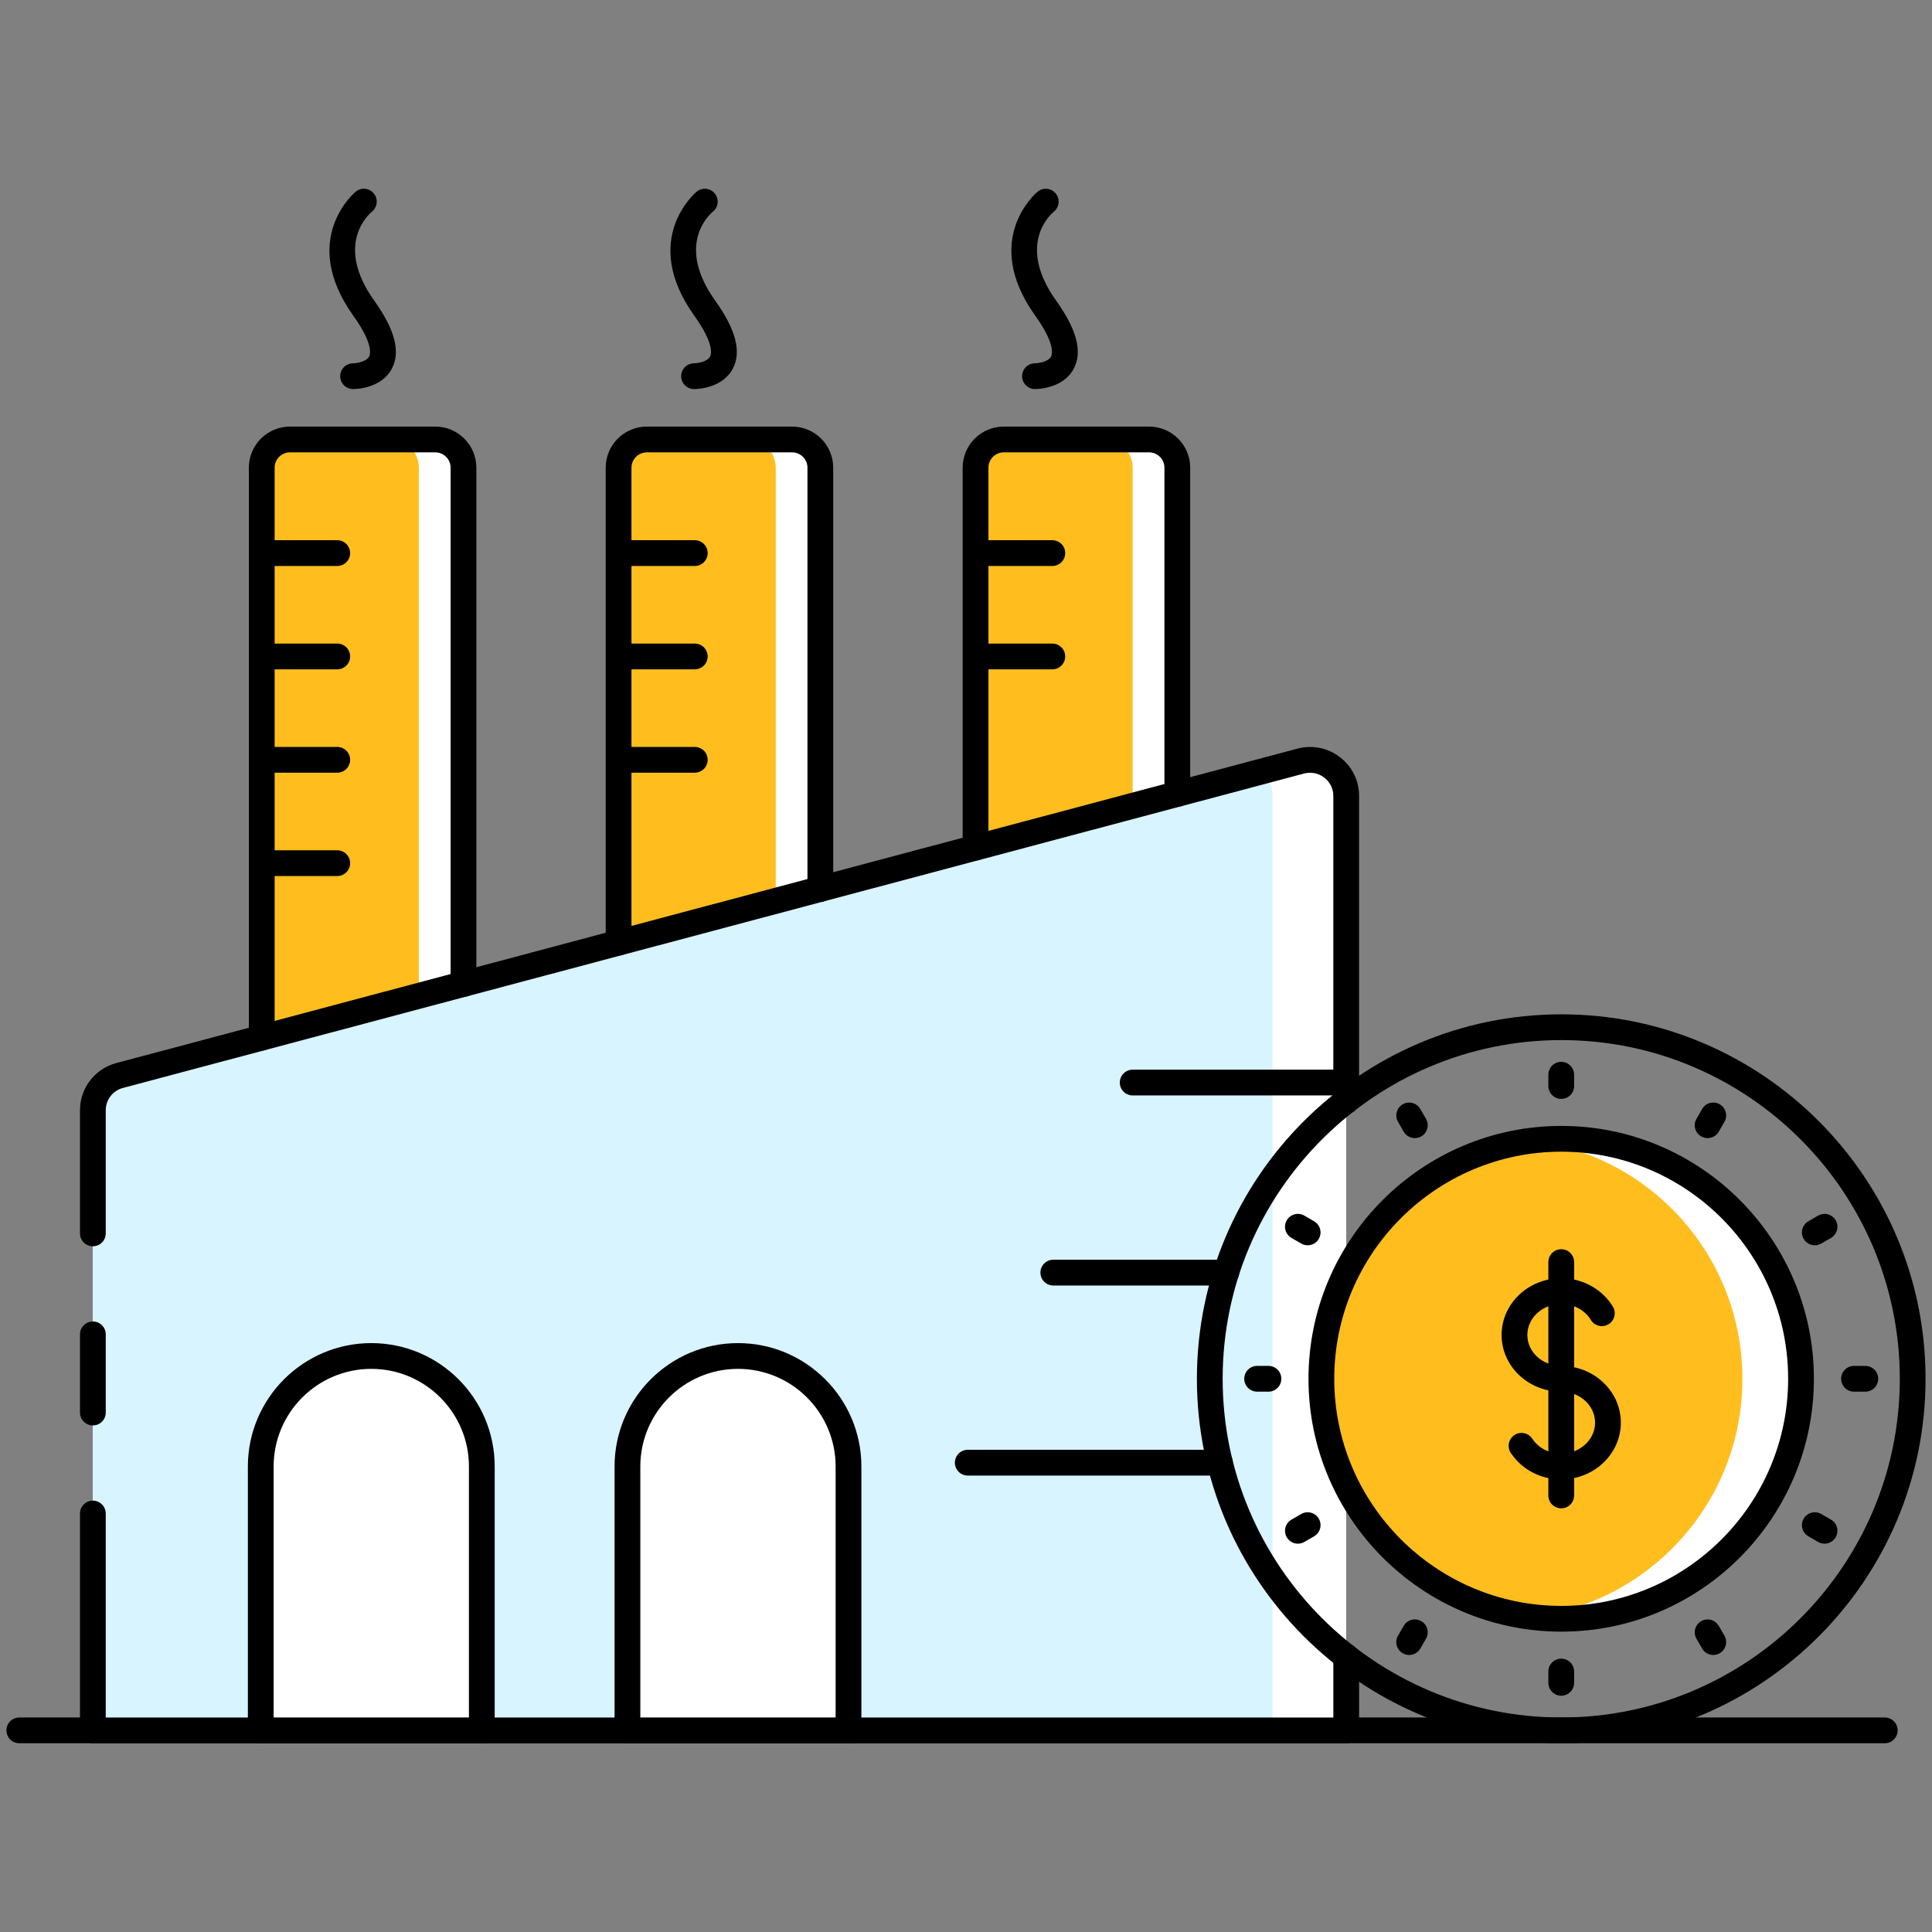 <svg id="Layer_1" enable-background="new 0 0 150 150" viewBox="0 0 150 150" xmlns="http://www.w3.org/2000/svg"><rect x="0" y="0" width="150" height="150" fill="#808080" stroke="none"/><g><path d="m35.99 36.31v40.09l-15.67 4.16v-44.25c0-1.21.98-2.19 2.19-2.19h11.29c1.21 0 2.19.98 2.19 2.19z" fill="#fff"/></g><g><path d="m63.69 36.31v32.71l-15.66 4.17v-36.88c0-1.21.98-2.19 2.19-2.19h11.28c1.21 0 2.19.98 2.19 2.19z" fill="#fff"/></g><g><path d="m91.41 36.31v25.33l-15.67 4.17v-29.5c0-1.21.98-2.19 2.19-2.19h11.29c1.21 0 2.19.98 2.19 2.19z" fill="#fff"/></g><g><path d="m32.52 36.31v40.09l-12.2 3.24v-43.33c0-1.21.98-2.19 2.19-2.19h7.82c1.21 0 2.19.98 2.19 2.19z" fill="#ffbe1d"/></g><g><path d="m60.23 36.31v32.71l-12.2 3.25v-35.96c0-1.21.98-2.19 2.19-2.19h7.82c1.21 0 2.19.98 2.19 2.19z" fill="#ffbe1d"/></g><g><path d="m87.94 36.31v25.33l-12.2 3.25v-28.58c0-1.21.98-2.19 2.19-2.19h7.82c1.21 0 2.19.98 2.19 2.19z" fill="#ffbe1d"/></g><g><path d="m146.332 135.345h-144.832c-.553 0-1-.447-1-1s.447-1 1-1h144.832c.553 0 1 .447 1 1s-.447 1-1 1z"/></g><g><path d="m104.52 61.79v72.56h-97.31v-48.15c0-1.26.85-2.38 2.08-2.7l11.03-2.94 15.66-4.16 12.04-3.21 15.67-4.17 12.05-3.21 15.66-4.17 6.63-1.76 2.96-.79c1.78-.47 3.53.87 3.53 2.7z" fill="#fff"/></g><g><path d="m98.8 61.79v72.56h-91.59v-48.15c0-1.26.85-2.38 2.08-2.7l11.03-2.94 15.66-4.16 12.04-3.21 15.67-4.17 12.05-3.21 15.66-4.17 6.63-1.76c.48.49.77 1.16.77 1.91z" fill="#d7f4ff"/></g><g><path d="m104.52 135.35h-97.31c-.553 0-1-.447-1-1v-16.84c0-.553.447-1 1-1s1 .447 1 1v15.84h95.31v-4.739c0-.553.447-1 1-1s1 .447 1 1v5.739c0 .552-.448 1-1 1z"/></g><g><path d="m7.21 96.76c-.553 0-1-.447-1-1v-9.56c0-1.727 1.163-3.234 2.828-3.668l91.695-24.409c1.155-.304 2.359-.062 3.306.668.941.725 1.48 1.817 1.48 2.999v23.7c0 .553-.447 1-1 1s-1-.447-1-1v-23.7c0-.557-.255-1.072-.7-1.415-.451-.347-1.023-.464-1.574-.318l-91.697 24.409c-.79.206-1.338.919-1.338 1.734v9.56c0 .552-.447 1-1 1z"/></g><g><path d="m7.21 110.67c-.553 0-1-.447-1-1v-6.07c0-.553.447-1 1-1s1 .447 1 1v6.07c0 .553-.447 1-1 1z"/></g><g><path d="m104.514 85.049h-16.572c-.553 0-1-.447-1-1s.447-1 1-1h16.571c.553 0 1 .447 1 1s-.447 1-.999 1z"/></g><g><path d="m95.208 99.806h-13.43c-.553 0-1-.447-1-1s.447-1 1-1h13.43c.553 0 1 .447 1 1s-.447 1-1 1z"/></g><g><path d="m94.715 114.562h-19.577c-.553 0-1-.447-1-1s.447-1 1-1h19.577c.553 0 1 .447 1 1s-.447 1-1 1z"/></g><g><path d="m37.41 113.86v20.49h-17.16v-20.49c0-4.13 2.91-7.58 6.8-8.4.57-.12 1.17-.18 1.78-.18 2.37 0 4.51.96 6.07 2.51 1.55 1.55 2.51 3.7 2.51 6.07z" fill="#fff"/></g><g><path d="m65.88 113.86v20.49h-17.17v-20.49c0-4.13 2.92-7.58 6.81-8.4.57-.12 1.17-.18 1.78-.18 2.37 0 4.52.96 6.07 2.51s2.51 3.7 2.51 6.07z" fill="#fff"/></g><g><path d="m37.408 135.345h-17.163c-.553 0-1-.447-1-1v-20.488c0-5.282 4.299-9.579 9.582-9.579s9.581 4.297 9.581 9.579v20.488c0 .552-.447 1-1 1zm-16.163-2h15.163v-19.488c0-4.179-3.4-7.579-7.581-7.579s-7.582 3.4-7.582 7.579z"/></g><g><path d="m65.878 135.345h-17.163c-.553 0-1-.447-1-1v-20.488c0-5.282 4.299-9.579 9.582-9.579s9.581 4.297 9.581 9.579v20.488c0 .552-.447 1-1 1zm-16.163-2h15.163v-19.488c0-4.179-3.4-7.579-7.581-7.579s-7.582 3.4-7.582 7.579z"/></g><g><path d="m20.321 81.563c-.553 0-1-.447-1-1v-44.252c0-1.759 1.432-3.19 3.19-3.19h11.284c1.759 0 3.19 1.432 3.19 3.19v40.086c0 .553-.447 1-1 1s-1-.447-1-1v-40.086c0-.656-.534-1.19-1.19-1.19h-11.283c-.656 0-1.19.534-1.19 1.19v44.253c-.001.552-.448.999-1.001.999z"/></g><g><path d="m48.026 74.186c-.553 0-1-.447-1-1v-36.875c0-1.759 1.432-3.19 3.19-3.19h11.285c1.759 0 3.19 1.432 3.19 3.19v32.709c0 .553-.447 1-1 1s-1-.447-1-1v-32.709c0-.656-.534-1.19-1.19-1.19h-11.284c-.656 0-1.19.534-1.19 1.19v36.875c-.001.552-.448 1-1.001 1z"/></g><g><path d="m75.741 66.808c-.553 0-1-.447-1-1v-29.497c0-1.759 1.432-3.19 3.19-3.19h11.285c1.759 0 3.19 1.432 3.19 3.19v25.331c0 .553-.447 1-1 1s-1-.447-1-1v-25.331c0-.656-.534-1.19-1.19-1.19h-11.284c-.656 0-1.19.534-1.19 1.19v29.497c-.001.552-.448 1-1.001 1z"/></g><g><path d="m26.184 43.942h-5.862c-.553 0-1-.447-1-1s.447-1 1-1h5.862c.553 0 1 .447 1 1s-.448 1-1 1z"/></g><g><path d="m26.184 51.967h-5.862c-.553 0-1-.447-1-1s.447-1 1-1h5.862c.553 0 1 .447 1 1s-.448 1-1 1z"/></g><g><path d="m26.184 59.991h-5.862c-.553 0-1-.447-1-1s.447-1 1-1h5.862c.553 0 1 .447 1 1s-.448 1-1 1z"/></g><g><path d="m53.942 43.942h-5.862c-.553 0-1-.447-1-1s.447-1 1-1h5.862c.553 0 1 .447 1 1s-.447 1-1 1z"/></g><g><path d="m53.942 51.967h-5.862c-.553 0-1-.447-1-1s.447-1 1-1h5.862c.553 0 1 .447 1 1s-.447 1-1 1z"/></g><g><path d="m53.942 59.991h-5.862c-.553 0-1-.447-1-1s.447-1 1-1h5.862c.553 0 1 .447 1 1s-.447 1-1 1z"/></g><g><path d="m81.702 43.942h-5.862c-.553 0-1-.447-1-1s.447-1 1-1h5.862c.553 0 1 .447 1 1s-.447 1-1 1z"/></g><g><path d="m81.702 51.967h-5.862c-.553 0-1-.447-1-1s.447-1 1-1h5.862c.553 0 1 .447 1 1s-.447 1-1 1z"/></g><g><path d="m26.184 68.017h-5.862c-.553 0-1-.447-1-1s.447-1 1-1h5.862c.553 0 1 .447 1 1s-.448 1-1 1z"/></g><g><path d="m27.413 30.207c-.553 0-1-.447-1-1s.447-1 1-1c.317-.004 1.051-.139 1.246-.526.102-.199.311-1.017-1.223-3.163-4.268-5.972.144-9.607.189-9.644.43-.346 1.062-.274 1.405.157.343.429.275 1.055-.15 1.4-.31.256-2.902 2.605.183 6.924 1.593 2.229 2.042 3.943 1.373 5.243-.804 1.564-2.798 1.609-3.023 1.609z"/></g><g><path d="m53.886 30.207c-.553 0-1-.447-1-1s.447-1 1-1c.317-.004 1.05-.139 1.246-.526.101-.199.311-1.016-1.223-3.163-4.268-5.972.144-9.607.189-9.644.43-.346 1.062-.274 1.405.157.343.429.275 1.055-.15 1.4-.31.256-2.902 2.605.183 6.924 1.593 2.229 2.041 3.944 1.372 5.243-.804 1.564-2.798 1.609-3.022 1.609z"/></g><g><path d="m80.357 30.207c-.553 0-1-.447-1-1s.447-1 1-1c.317-.004 1.051-.139 1.246-.526.102-.199.311-1.017-1.223-3.163-4.268-5.972.144-9.607.189-9.644.431-.346 1.062-.274 1.405.157.343.429.275 1.055-.15 1.4-.31.256-2.902 2.605.183 6.924 1.593 2.229 2.042 3.943 1.373 5.243-.804 1.564-2.798 1.609-3.023 1.609z"/></g><g><path d="m139.83 107.05c0 10.28-8.32 18.63-18.6 18.63-.77 0-1.54-.05-2.28-.15-9.24-1.11-16.36-8.97-16.36-18.48s7.12-17.37 16.36-18.48c.74-.1 1.51-.15 2.28-.15 10.28 0 18.6 8.35 18.6 18.63z" fill="#fff"/></g><g><path d="m135.28 107.05c0 9.51-7.12 17.37-16.33 18.48-9.24-1.11-16.36-8.97-16.36-18.48s7.12-17.37 16.36-18.48c9.21 1.11 16.33 8.97 16.33 18.48z" fill="#ffbe1d"/></g><g><path d="m121.209 114.861c-1.596 0-3.058-.769-3.911-2.056-.306-.46-.18-1.081.28-1.386.461-.308 1.08-.18 1.386.28.482.728 1.321 1.161 2.245 1.161 1.452 0 2.633-1.081 2.633-2.409 0-1.324-1.181-2.401-2.633-2.401-.002 0-.004 0-.006 0-2.549-.007-4.62-1.979-4.62-4.401 0-2.432 2.078-4.409 4.633-4.409 1.646 0 3.182.844 4.005 2.201.287.472.137 1.087-.336 1.373-.472.288-1.087.138-1.373-.336-.464-.764-1.344-1.238-2.296-1.238-1.452 0-2.633 1.081-2.633 2.409 0 1.324 1.181 2.401 2.633 2.401h.006c2.549.007 4.62 1.979 4.62 4.401 0 2.433-2.078 4.41-4.633 4.41z"/></g><g><path d="m121.214 117.106c-.553 0-1-.447-1-1v-18.116c0-.553.447-1 1-1s1 .447 1 1v18.116c0 .553-.447 1-1 1z"/></g><g><path d="m121.228 135.345c-15.605 0-28.301-12.694-28.301-28.297s12.695-28.296 28.301-28.296c15.59 0 28.272 12.693 28.272 28.296s-12.683 28.297-28.272 28.297zm0-54.593c-14.502 0-26.301 11.796-26.301 26.296s11.799 26.297 26.301 26.297c14.486 0 26.272-11.797 26.272-26.297s-11.786-26.296-26.272-26.296z"/></g><g><path d="m121.226 126.681c-10.826 0-19.635-8.808-19.635-19.633s8.809-19.632 19.635-19.632c10.811 0 19.605 8.807 19.605 19.632s-8.795 19.633-19.605 19.633zm0-37.265c-9.724 0-17.635 7.909-17.635 17.632s7.911 17.633 17.635 17.633c9.708 0 17.605-7.91 17.605-17.633s-7.897-17.632-17.605-17.632z"/></g><g><path d="m121.214 85.318c-.553 0-1-.447-1-1v-.876c0-.553.447-1 1-1s1 .447 1 1v.876c0 .553-.447 1-1 1z"/></g><g><path d="m121.214 131.654c-.553 0-1-.447-1-1v-.876c0-.553.447-1 1-1s1 .447 1 1v.876c0 .553-.447 1-1 1z"/></g><g><path d="m109.849 88.363c-.346 0-.682-.179-.866-.499l-.439-.76c-.277-.479-.113-1.09.364-1.366.479-.279 1.09-.113 1.366.364l.439.76c.277.479.113 1.09-.364 1.366-.159.092-.33.135-.5.135z"/></g><g><path d="m133.02 128.493c-.346 0-.682-.179-.866-.499l-.439-.76c-.277-.479-.113-1.09.364-1.366.479-.279 1.091-.113 1.366.364l.439.76c.277.479.113 1.09-.364 1.366-.159.092-.331.135-.5.135z"/></g><g><path d="m101.524 96.684c-.17 0-.342-.043-.499-.134l-.757-.438c-.479-.276-.643-.889-.366-1.366.276-.479.889-.643 1.366-.366l.757.438c.479.276.643.889.366 1.366-.185.321-.521.5-.867.5z"/></g><g><path d="m141.657 119.851c-.17 0-.342-.043-.499-.134l-.757-.438c-.479-.276-.643-.889-.366-1.366.276-.48.889-.643 1.366-.366l.757.438c.479.276.643.889.366 1.366-.185.321-.521.5-.867.5z"/></g><g><path d="m98.482 108.048h-.879c-.553 0-1-.447-1-1s.447-1 1-1h.879c.553 0 1 .447 1 1s-.447 1-1 1z"/></g><g><path d="m144.823 108.048h-.879c-.553 0-1-.447-1-1s.447-1 1-1h.879c.553 0 1 .447 1 1s-.447 1-1 1z"/></g><g><path d="m100.77 119.851c-.346 0-.682-.179-.867-.5-.276-.478-.112-1.09.366-1.366l.757-.438c.477-.276 1.089-.114 1.366.366.276.478.112 1.09-.366 1.366l-.757.438c-.158.091-.33.134-.499.134z"/></g><g><path d="m140.902 96.684c-.346 0-.682-.179-.867-.5-.276-.478-.112-1.09.366-1.366l.757-.438c.477-.276 1.089-.113 1.366.366.276.478.112 1.09-.366 1.366l-.757.438c-.157.091-.329.134-.499.134z"/></g><g><path d="m109.407 128.493c-.17 0-.342-.043-.5-.135-.478-.276-.642-.888-.364-1.366l.439-.76c.275-.478.886-.644 1.366-.364.478.276.642.888.364 1.366l-.439.76c-.184.32-.52.499-.866.499z"/></g><g><path d="m132.578 88.363c-.17 0-.342-.043-.5-.135-.478-.276-.642-.888-.364-1.366l.439-.76c.275-.478.885-.644 1.366-.364.478.276.642.888.364 1.366l-.439.76c-.184.321-.52.499-.866.499z"/></g></svg>